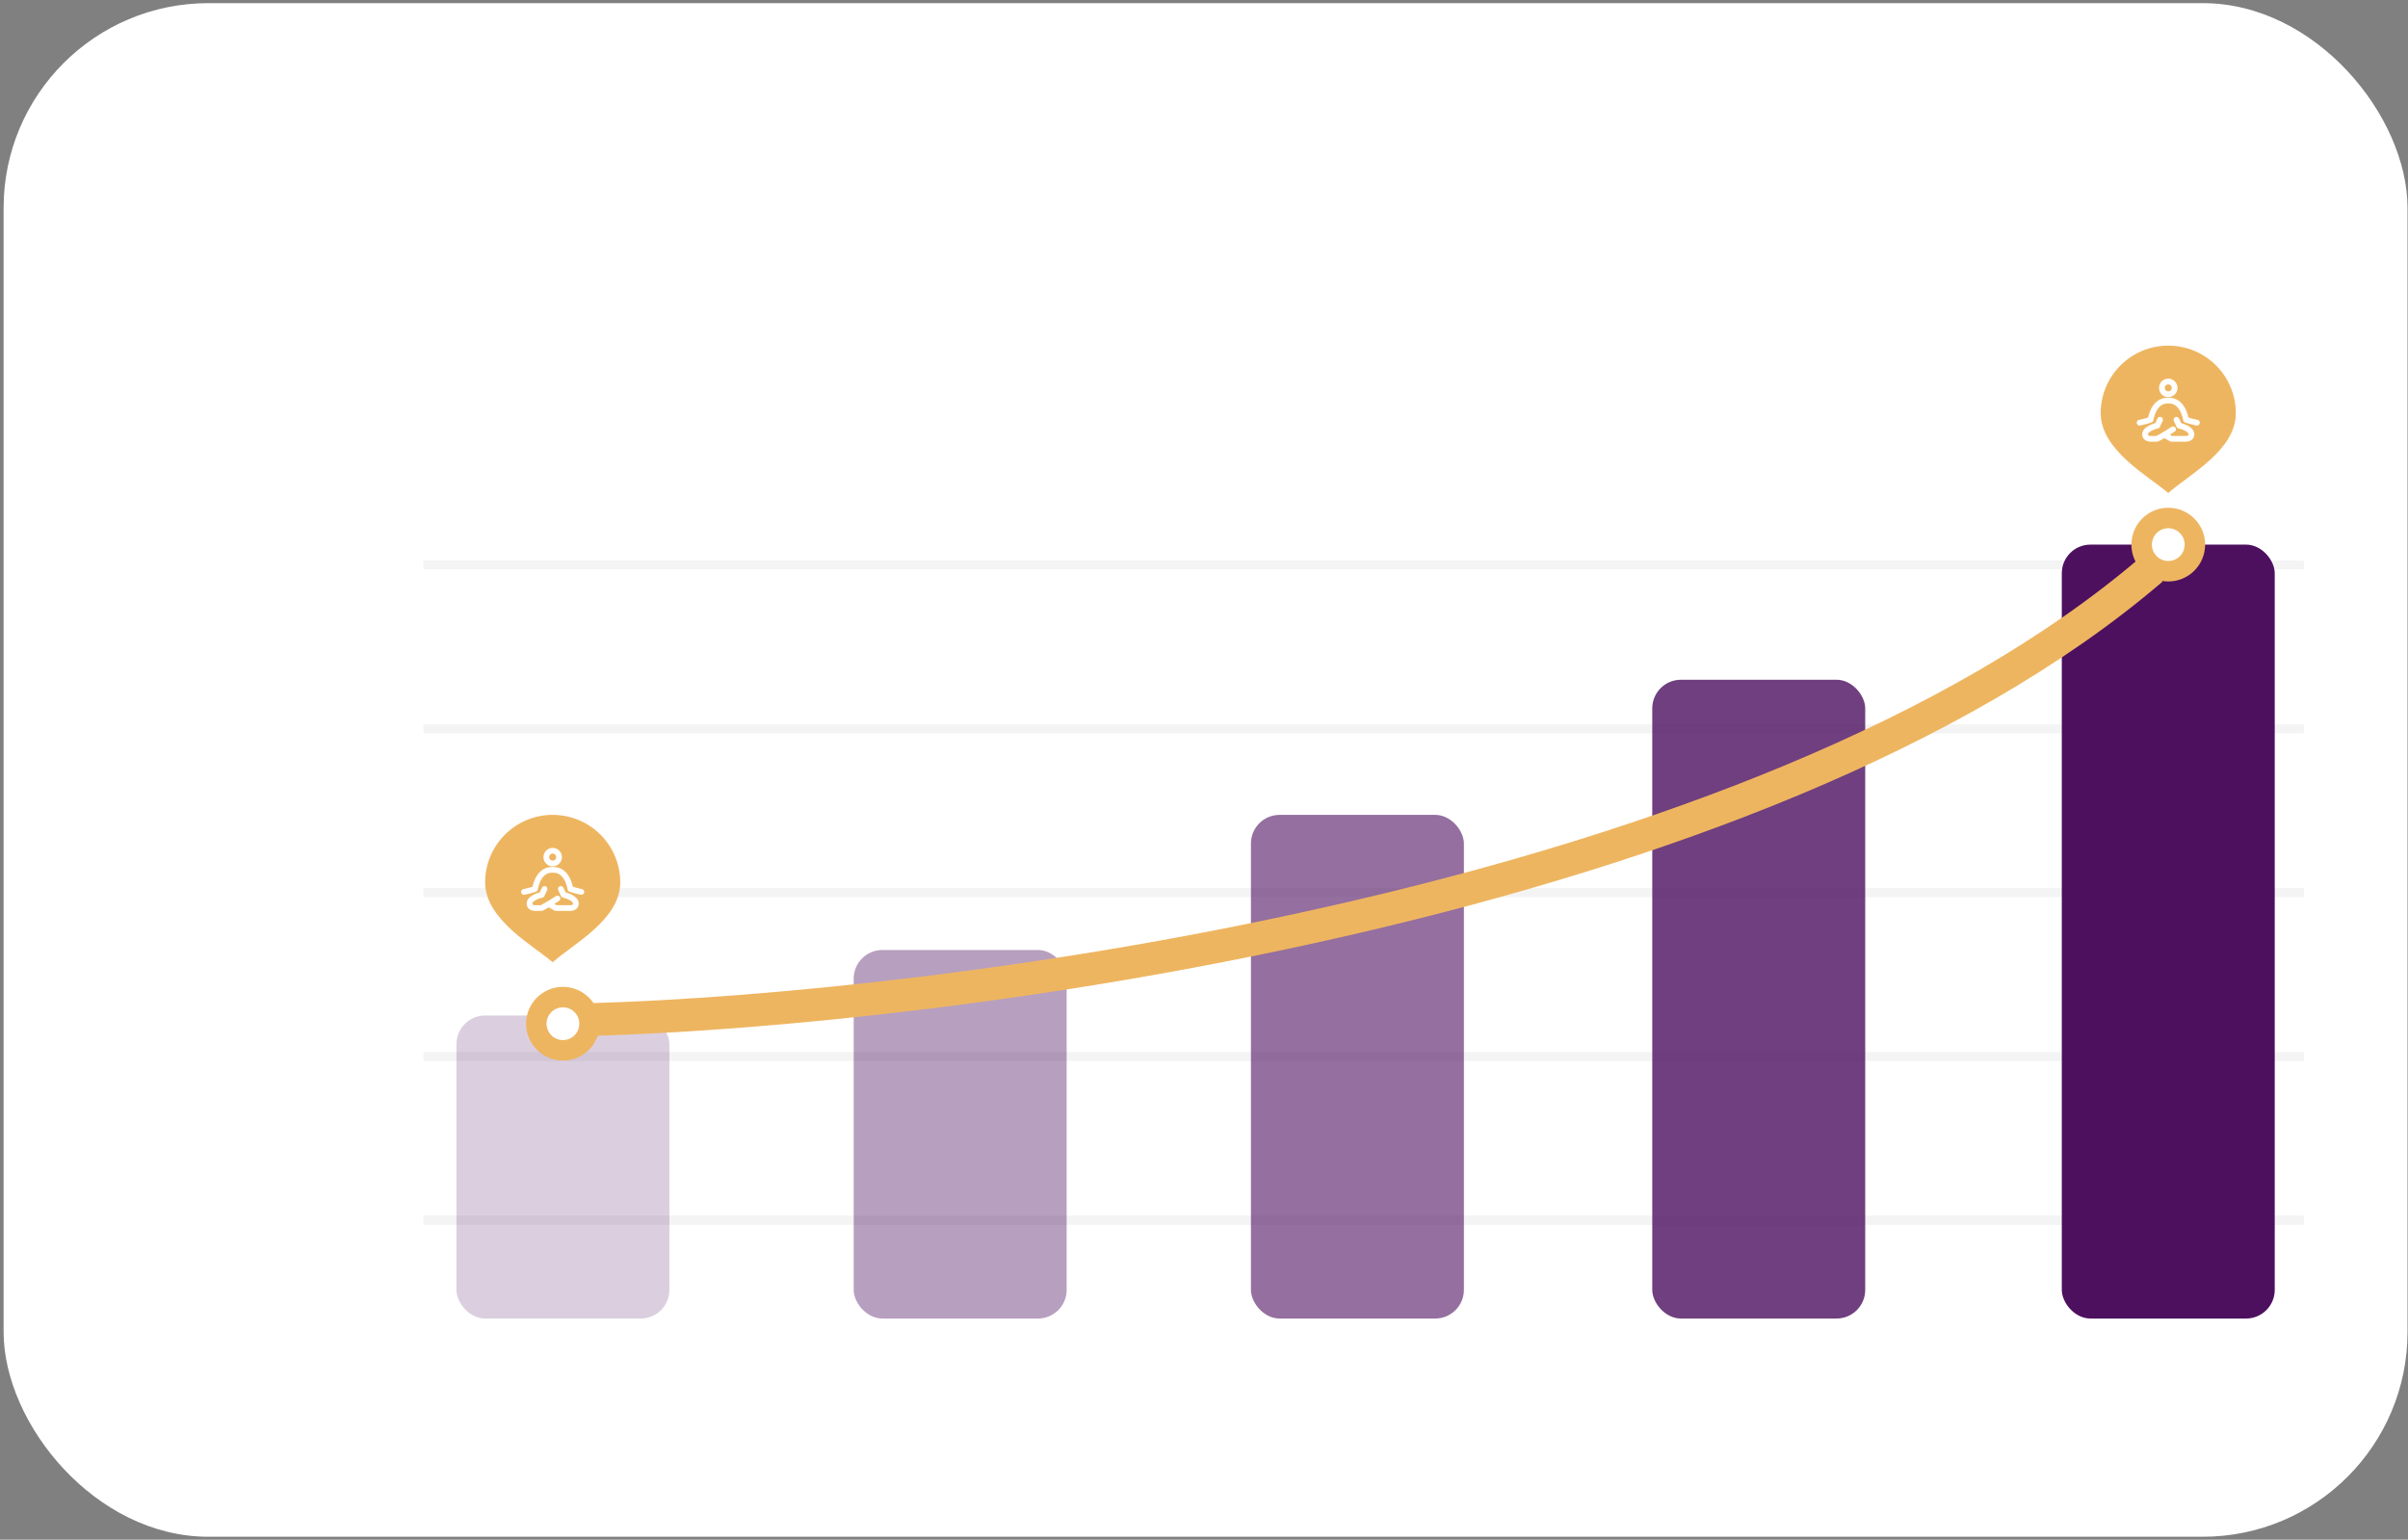 <?xml version="1.0" encoding="UTF-8"?> <svg xmlns="http://www.w3.org/2000/svg" width="588" height="376" viewBox="0 0 588 376" fill="none"><rect x="0" y="0" width="588" height="376" fill="#808080" stroke="none"/> <rect x="0.881" y="0.768" width="587.002" height="374.523" rx="50" fill="white"></rect> <line x1="103.46" y1="298" x2="562.46" y2="298" stroke="#F4F4F4" stroke-width="2"></line> <line x1="103.46" y1="298" x2="562.46" y2="298" stroke="#F4F4F4" stroke-width="2"></line> <line x1="103.46" y1="298" x2="562.46" y2="298" stroke="#F4F4F4" stroke-width="2"></line> <line x1="103.46" y1="298" x2="562.46" y2="298" stroke="#F4F4F4" stroke-width="2"></line> <line x1="103.46" y1="298" x2="562.46" y2="298" stroke="#F4F4F4" stroke-width="2"></line> <line x1="103.46" y1="298" x2="562.46" y2="298" stroke="#F4F4F4" stroke-width="2"></line> <line x1="103.46" y1="258" x2="562.46" y2="258" stroke="#F4F4F4" stroke-width="2"></line> <line x1="103.46" y1="258" x2="562.46" y2="258" stroke="#F4F4F4" stroke-width="2"></line> <line x1="103.46" y1="258" x2="562.46" y2="258" stroke="#F4F4F4" stroke-width="2"></line> <line x1="103.46" y1="258" x2="562.46" y2="258" stroke="#F4F4F4" stroke-width="2"></line> <line x1="103.46" y1="258" x2="562.46" y2="258" stroke="#F4F4F4" stroke-width="2"></line> <line x1="103.46" y1="258" x2="562.46" y2="258" stroke="#F4F4F4" stroke-width="2"></line> <line x1="103.46" y1="218" x2="562.46" y2="218" stroke="#F4F4F4" stroke-width="2"></line> <line x1="103.46" y1="218" x2="562.46" y2="218" stroke="#F4F4F4" stroke-width="2"></line> <line x1="103.46" y1="218" x2="562.46" y2="218" stroke="#F4F4F4" stroke-width="2"></line> <line x1="103.46" y1="218" x2="562.46" y2="218" stroke="#F4F4F4" stroke-width="2"></line> <line x1="103.46" y1="218" x2="562.46" y2="218" stroke="#F4F4F4" stroke-width="2"></line> <line x1="103.46" y1="218" x2="562.46" y2="218" stroke="#F4F4F4" stroke-width="2"></line> <line x1="103.46" y1="178" x2="562.46" y2="178" stroke="#F4F4F4" stroke-width="2"></line> <line x1="103.46" y1="178" x2="562.46" y2="178" stroke="#F4F4F4" stroke-width="2"></line> <line x1="103.46" y1="178" x2="562.46" y2="178" stroke="#F4F4F4" stroke-width="2"></line> <line x1="103.46" y1="178" x2="562.46" y2="178" stroke="#F4F4F4" stroke-width="2"></line> <line x1="103.46" y1="178" x2="562.46" y2="178" stroke="#F4F4F4" stroke-width="2"></line> <line x1="103.46" y1="178" x2="562.46" y2="178" stroke="#F4F4F4" stroke-width="2"></line> <line x1="103.46" y1="138" x2="562.46" y2="138" stroke="#F4F4F4" stroke-width="2"></line> <line x1="103.46" y1="138" x2="562.46" y2="138" stroke="#F4F4F4" stroke-width="2"></line> <line x1="103.46" y1="138" x2="562.46" y2="138" stroke="#F4F4F4" stroke-width="2"></line> <line x1="103.46" y1="138" x2="562.46" y2="138" stroke="#F4F4F4" stroke-width="2"></line> <line x1="103.46" y1="138" x2="562.46" y2="138" stroke="#F4F4F4" stroke-width="2"></line> <line x1="103.46" y1="138" x2="562.46" y2="138" stroke="#F4F4F4" stroke-width="2"></line> <rect x="111.46" y="248" width="52" height="74" rx="7" fill="#4D105F" fill-opacity="0.2"></rect> <rect x="208.46" y="232" width="52" height="90" rx="7" fill="#4D105F" fill-opacity="0.4"></rect> <rect x="305.46" y="199" width="52" height="123" rx="7" fill="#4D105F" fill-opacity="0.6"></rect> <rect x="403.46" y="166" width="52" height="156" rx="7" fill="#4D105F" fill-opacity="0.8"></rect> <rect x="503.46" y="133" width="52" height="189" rx="7" fill="#4D105F"></rect> <circle cx="137.46" cy="250" r="6.5" fill="white" stroke="#EEB560" stroke-width="5"></circle> <circle cx="529.46" cy="133" r="6.5" fill="white" stroke="#EEB560" stroke-width="5"></circle> <path d="M143.96 249C231.293 246.5 429.86 221 525.46 139" stroke="#EEB560" stroke-width="8"></path> <path d="M151.46 215.5C151.46 224.613 139.96 230.5 134.96 235C130.367 230.985 118.46 224.613 118.46 215.5C118.46 206.387 125.847 199 134.96 199C144.073 199 151.46 206.387 151.46 215.5Z" fill="#EEB560"></path> <path d="M545.96 100.909C545.96 110.021 534.46 115.909 529.46 120.409C524.867 116.394 512.96 110.021 512.96 100.909C512.96 91.796 520.347 84.409 529.46 84.409C538.573 84.409 545.96 91.796 545.96 100.909Z" fill="#EEB560"></path> <path d="M136.959 217.097L137.627 218.532C137.627 218.532 140.626 219.169 140.626 220.684C140.626 221.76 139.292 221.76 139.292 221.76H135.737L133.987 220.788" stroke="white" stroke-width="1.4" stroke-linecap="round" stroke-linejoin="round"></path> <path d="M132.96 217.097L132.294 218.532C132.294 218.532 129.293 219.169 129.293 220.684C129.293 221.76 130.628 221.76 130.628 221.76H132.238L133.988 220.788L136.127 219.427" stroke="white" stroke-width="1.4" stroke-linecap="round" stroke-linejoin="round"></path> <path d="M127.96 217.814C127.96 217.814 129.627 217.455 130.627 217.097C131.626 212.074 134.626 212.433 134.96 212.433C135.294 212.433 138.294 212.074 139.293 217.097C140.293 217.455 141.96 217.814 141.96 217.814M134.96 210.872C135.373 210.872 135.768 210.708 136.06 210.416C136.352 210.124 136.516 209.729 136.516 209.316C136.516 208.903 136.352 208.508 136.06 208.216C135.768 207.924 135.373 207.76 134.96 207.76C134.547 207.76 134.152 207.924 133.86 208.216C133.568 208.508 133.404 208.903 133.404 209.316C133.404 209.729 133.568 210.124 133.86 210.416C134.152 210.708 134.547 210.872 134.96 210.872Z" stroke="white" stroke-width="1.4" stroke-linecap="round" stroke-linejoin="round"></path> <path d="M531.459 102.506L532.127 103.941C532.127 103.941 535.126 104.578 535.126 106.093C535.126 107.169 533.792 107.169 533.792 107.169H530.237L528.487 106.197" stroke="white" stroke-width="1.4" stroke-linecap="round" stroke-linejoin="round"></path> <path d="M527.46 102.506L526.794 103.941C526.794 103.941 523.793 104.578 523.793 106.093C523.793 107.169 525.128 107.169 525.128 107.169H526.738L528.488 106.197L530.627 104.836" stroke="white" stroke-width="1.4" stroke-linecap="round" stroke-linejoin="round"></path> <path d="M522.46 103.223C522.46 103.223 524.127 102.864 525.127 102.506C526.126 97.483 529.126 97.841 529.46 97.841C529.794 97.841 532.794 97.483 533.793 102.506C534.793 102.863 536.46 103.223 536.46 103.223M529.46 96.28C529.873 96.28 530.268 96.116 530.56 95.825C530.852 95.533 531.016 95.137 531.016 94.725C531.016 94.312 530.852 93.916 530.56 93.625C530.268 93.333 529.873 93.169 529.46 93.169C529.047 93.169 528.652 93.333 528.36 93.625C528.068 93.916 527.904 94.312 527.904 94.725C527.904 95.137 528.068 95.533 528.36 95.825C528.652 96.116 529.047 96.28 529.46 96.28Z" stroke="white" stroke-width="1.4" stroke-linecap="round" stroke-linejoin="round"></path> </svg> 